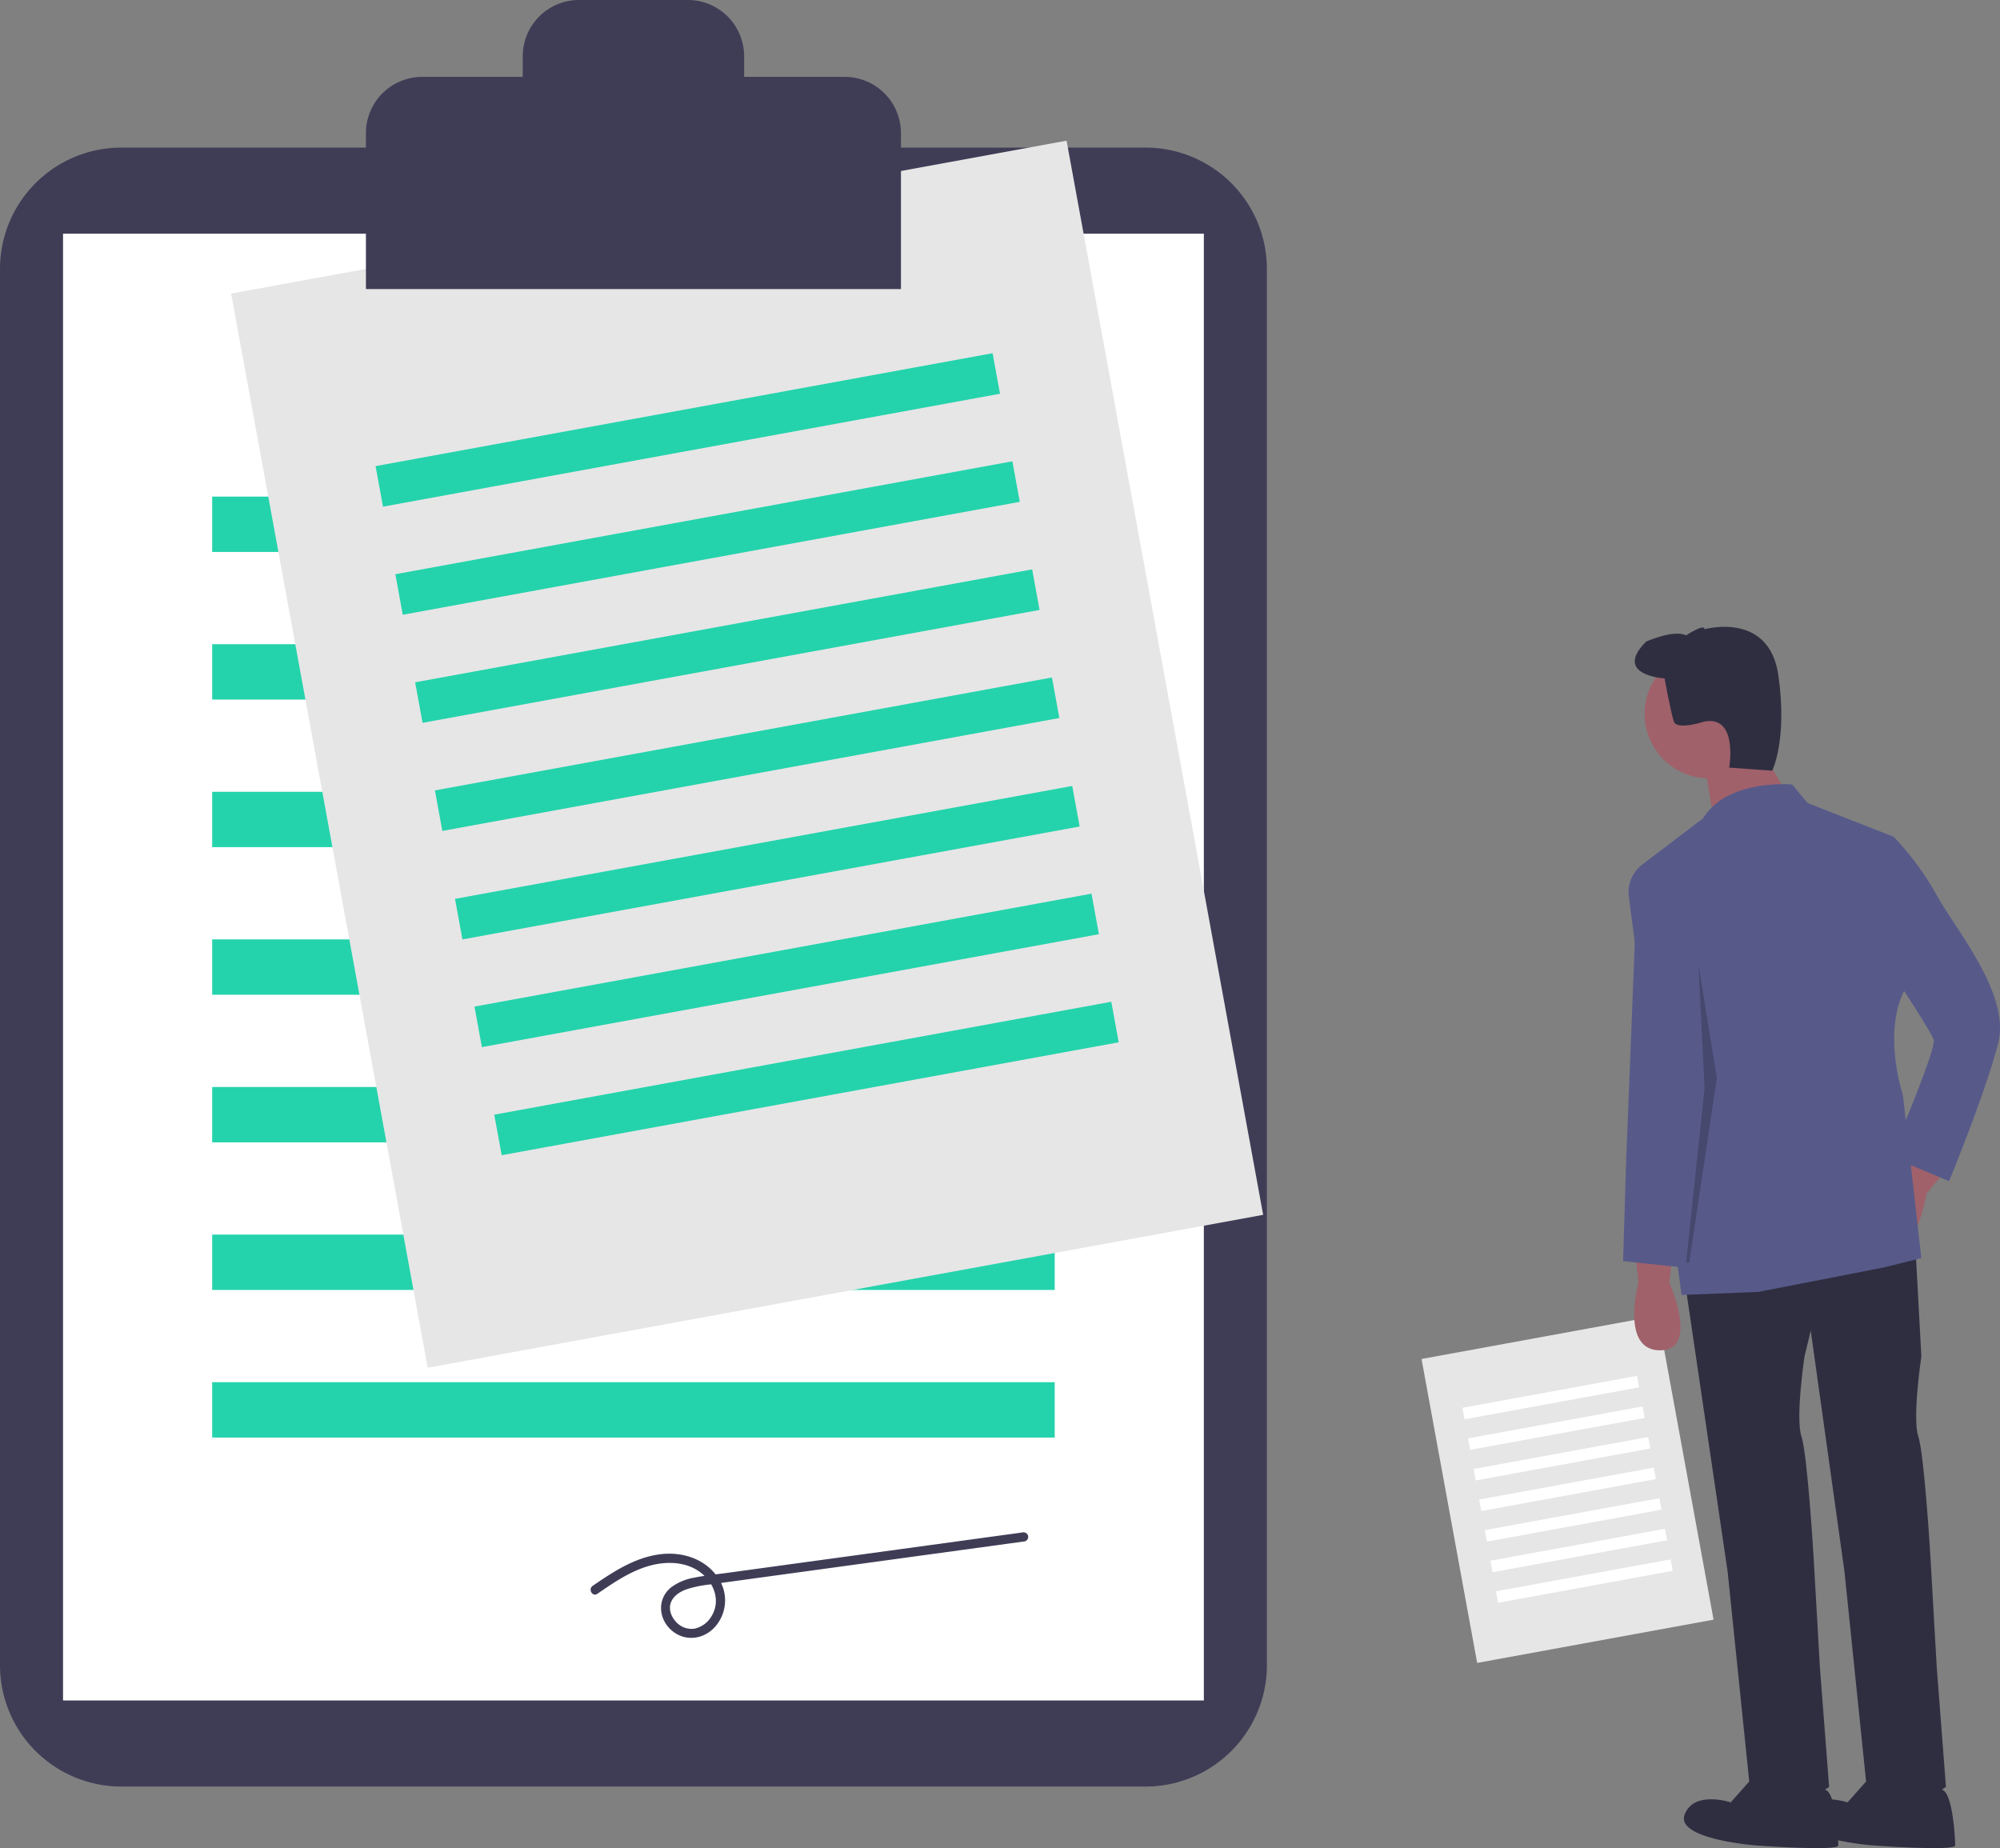 <?xml version="1.0" encoding="UTF-8"?> <svg xmlns="http://www.w3.org/2000/svg" id="a79c70b2-3a32-4f99-833c-b78d151fe0d8" data-name="Layer 1" width="790.523" height="730.492" viewBox="0 0 790.523 730.492"><rect x="0" y="0" width="790.523" height="730.492" fill="#808080" stroke="none"/><title>contract</title><path d="M252.652,143.094a47.968,47.968,0,0,0-47.913,47.913V742.997a47.968,47.968,0,0,0,47.913,47.913H657.577a47.968,47.968,0,0,0,47.913-47.913V191.007A47.968,47.968,0,0,0,657.577,143.094Z" transform="translate(-204.739 -84.754)" fill="#3f3d56"></path><rect x="24.916" y="92.371" width="450.919" height="579.753" fill="#fff"></rect><rect x="83.864" y="196.289" width="333.024" height="21.877" fill="#24d3ac"></rect><rect x="83.864" y="254.629" width="333.024" height="21.877" fill="#24d3ac"></rect><rect x="83.864" y="312.969" width="333.024" height="21.877" fill="#24d3ac"></rect><rect x="83.864" y="371.309" width="333.024" height="21.877" fill="#24d3ac"></rect><rect x="83.864" y="429.649" width="333.024" height="21.877" fill="#24d3ac"></rect><rect x="83.864" y="487.989" width="333.024" height="21.877" fill="#24d3ac"></rect><rect x="83.864" y="546.329" width="333.024" height="21.877" fill="#24d3ac"></rect><rect x="332.197" y="167.055" width="335.708" height="431.624" transform="translate(-265.491 11.516) rotate(-10.371)" fill="#e6e6e6"></rect><rect x="352.627" y="246.551" width="247.935" height="16.288" transform="translate(-242.801 5.2) rotate(-10.371)" fill="#24d3ac"></rect><rect x="360.446" y="289.275" width="247.935" height="16.288" transform="translate(-250.365 7.305) rotate(-10.371)" fill="#24d3ac"></rect><rect x="368.264" y="331.999" width="247.935" height="16.288" transform="translate(-257.928 9.411) rotate(-10.371)" fill="#24d3ac"></rect><rect x="376.083" y="374.724" width="247.935" height="16.288" transform="translate(-265.491 11.516) rotate(-10.371)" fill="#24d3ac"></rect><rect x="383.902" y="417.448" width="247.935" height="16.288" transform="matrix(0.984, -0.18, 0.18, 0.984, -273.054, 13.621)" fill="#24d3ac"></rect><rect x="391.72" y="460.173" width="247.935" height="16.288" transform="translate(-280.618 15.727) rotate(-10.371)" fill="#24d3ac"></rect><rect x="399.539" y="502.897" width="247.935" height="16.288" transform="translate(-288.181 17.832) rotate(-10.371)" fill="#24d3ac"></rect><rect x="776.829" y="612.368" width="94.99" height="122.13" transform="translate(-312.499 74.636) rotate(-10.371)" fill="#e6e6e6"></rect><rect x="782.61" y="634.862" width="70.154" height="4.609" transform="translate(-306.079 72.849) rotate(-10.371)" fill="#fff"></rect><rect x="784.823" y="646.951" width="70.154" height="4.609" transform="translate(-308.219 73.445) rotate(-10.371)" fill="#fff"></rect><rect x="787.035" y="659.04" width="70.154" height="4.609" transform="translate(-310.359 74.04) rotate(-10.371)" fill="#fff"></rect><rect x="789.247" y="671.129" width="70.154" height="4.609" transform="translate(-312.499 74.636) rotate(-10.371)" fill="#fff"></rect><rect x="791.46" y="683.218" width="70.154" height="4.609" transform="translate(-314.639 75.232) rotate(-10.371)" fill="#fff"></rect><rect x="793.672" y="695.307" width="70.154" height="4.609" transform="translate(-316.779 75.828) rotate(-10.371)" fill="#fff"></rect><rect x="795.884" y="707.396" width="70.154" height="4.609" transform="translate(-318.92 76.423) rotate(-10.371)" fill="#fff"></rect><path d="M538.604,115.139H498.869v-8.135a22.251,22.251,0,0,0-22.251-22.251H433.61A22.251,22.251,0,0,0,411.359,107.005v8.135H371.624a22.251,22.251,0,0,0-22.251,22.251V199.003H560.855V137.39A22.251,22.251,0,0,0,538.604,115.139Z" transform="translate(-204.739 -84.754)" fill="#3f3d56"></path><path d="M440.85,714.719c6.57-4.496,13.322-9.172,21.124-11.216,7.118-1.865,15.292-1.371,20.922,3.841,4.544,4.206,6.462,10.671,3.096,16.205a10.298,10.298,0,0,1-6.822,4.964,8.219,8.219,0,0,1-7.389-2.887c-1.765-1.95-2.821-4.833-1.883-7.404.986-2.703,3.625-4.357,6.216-5.279a46.004,46.004,0,0,1,9.27-1.915l12.892-1.765,52.769-7.224,58.765-8.045a1.836,1.836,0,0,0,1.273-2.243,1.87,1.87,0,0,0-2.243-1.273L491.909,706.485c-4.229.579-8.519.994-12.704,1.844a21.363,21.363,0,0,0-9.122,3.789c-5.601,4.435-5.201,12.279-.047,16.918,5.218,4.697,12.784,3.888,17.363-1.299a15.743,15.743,0,0,0,1.194-19.291c-4.999-7.537-14.107-10.433-22.81-9.364-10.065,1.236-18.598,6.894-26.773,12.489-1.925,1.317-.103,4.478,1.84,3.148Z" transform="translate(-204.739 -84.754)" fill="#3f3d56"></path><path d="M851.145,579.591l1.215,12.154s-7.292,26.739,8.508,26.739,3.646-26.739,3.646-26.739l1.215-9.723Z" transform="translate(-204.739 -84.754)" fill="#a0616a"></path><path d="M961.54,539.098,955.963,549.965s-20.639,18.498-7.369,27.075,17.577-20.477,17.577-20.477l6.299-7.506Z" transform="translate(-204.739 -84.754)" fill="#a0616a"></path><path d="M870.591,590.529l17.016,115.464,8.508,82.648s7.292,18.231,31.601,2.431l-3.646-47.401-2.431-42.539s-2.431-41.324-4.862-48.617,1.215-31.601,1.215-31.601l9.723-40.109Z" transform="translate(-204.739 -84.754)" fill="#2f2e41"></path><path d="M898.546,786.211l-9.723,10.939s-14.585-4.862-18.231,4.862,27.955,12.154,27.955,12.154,32.816,2.431,32.816,0-.879-21.022-5.301-22.057S898.546,786.211,898.546,786.211Z" transform="translate(-204.739 -84.754)" fill="#2f2e41"></path><path d="M916.777,584.452l17.016,121.541,8.508,82.648s7.292,18.231,31.601,2.431l-3.646-47.401-2.431-42.539s-2.431-41.324-4.862-48.617,1.215-31.601,1.215-31.601l-2.431-44.97Z" transform="translate(-204.739 -84.754)" fill="#2f2e41"></path><path d="M944.732,786.211l-9.723,10.939s-14.585-4.862-18.231,4.862,27.955,12.154,27.955,12.154,32.816,2.431,32.816,0-.879-21.022-5.301-22.057S944.732,786.211,944.732,786.211Z" transform="translate(-204.739 -84.754)" fill="#2f2e41"></path><circle cx="675.576" cy="282.139" r="25.524" fill="#a0616a"></circle><polygon points="694.415 293.685 705.354 311.917 677.399 324.071 673.753 302.193 694.415 293.685" fill="#a0616a"></polygon><path d="M913.131,394.848s-25.524-2.431-35.247,13.37L853.894,426.449a13.829,13.829,0,0,0-5.342,12.824L869.376,596.606l30.385-1.215,49.832-9.723,14.585-3.646-7.292-64.417s-8.508-25.524,1.215-42.539l-4.862-59.555L919.208,402.14Z" transform="translate(-204.739 -84.754)" fill="#575a89"></path><path d="M856.006,431.31l-1.823-3.039s-2.431,0-2.431,4.862-4.254,109.995-4.254,109.995l-1.215,40.109,23.093,2.431,8.508-75.356-3.646-49.832Z" transform="translate(-204.739 -84.754)" fill="#575a89"></path><path d="M936.224,413.079l17.016,2.431a112.949,112.949,0,0,1,17.016,23.093c7.292,13.37,29.17,38.893,24.308,58.34S975.117,551.636,975.117,551.636l-23.093-9.723s18.231-42.539,17.016-46.186-15.8-25.524-15.8-25.524Z" transform="translate(-204.739 -84.754)" fill="#575a89"></path><path d="M862.691,352.916s-20.662-1.215-7.292-14.585c0,0,10.939-4.862,15.8-2.431,0,0,7.292-4.862,7.292-2.431,0,0,25.524-7.292,29.17,18.231s-2.431,37.678-2.431,37.678l-17.016-1.215s3.646-20.662-9.723-18.231c0,0-10.939,3.646-12.154,0S862.691,352.916,862.691,352.916Z" transform="translate(-204.739 -84.754)" fill="#2f2e41"></path><polygon points="667.676 499.09 678.615 426.166 671.322 381.195 673.753 430.109 666.461 499.09 667.676 499.09" opacity="0.2"></polygon></svg> 